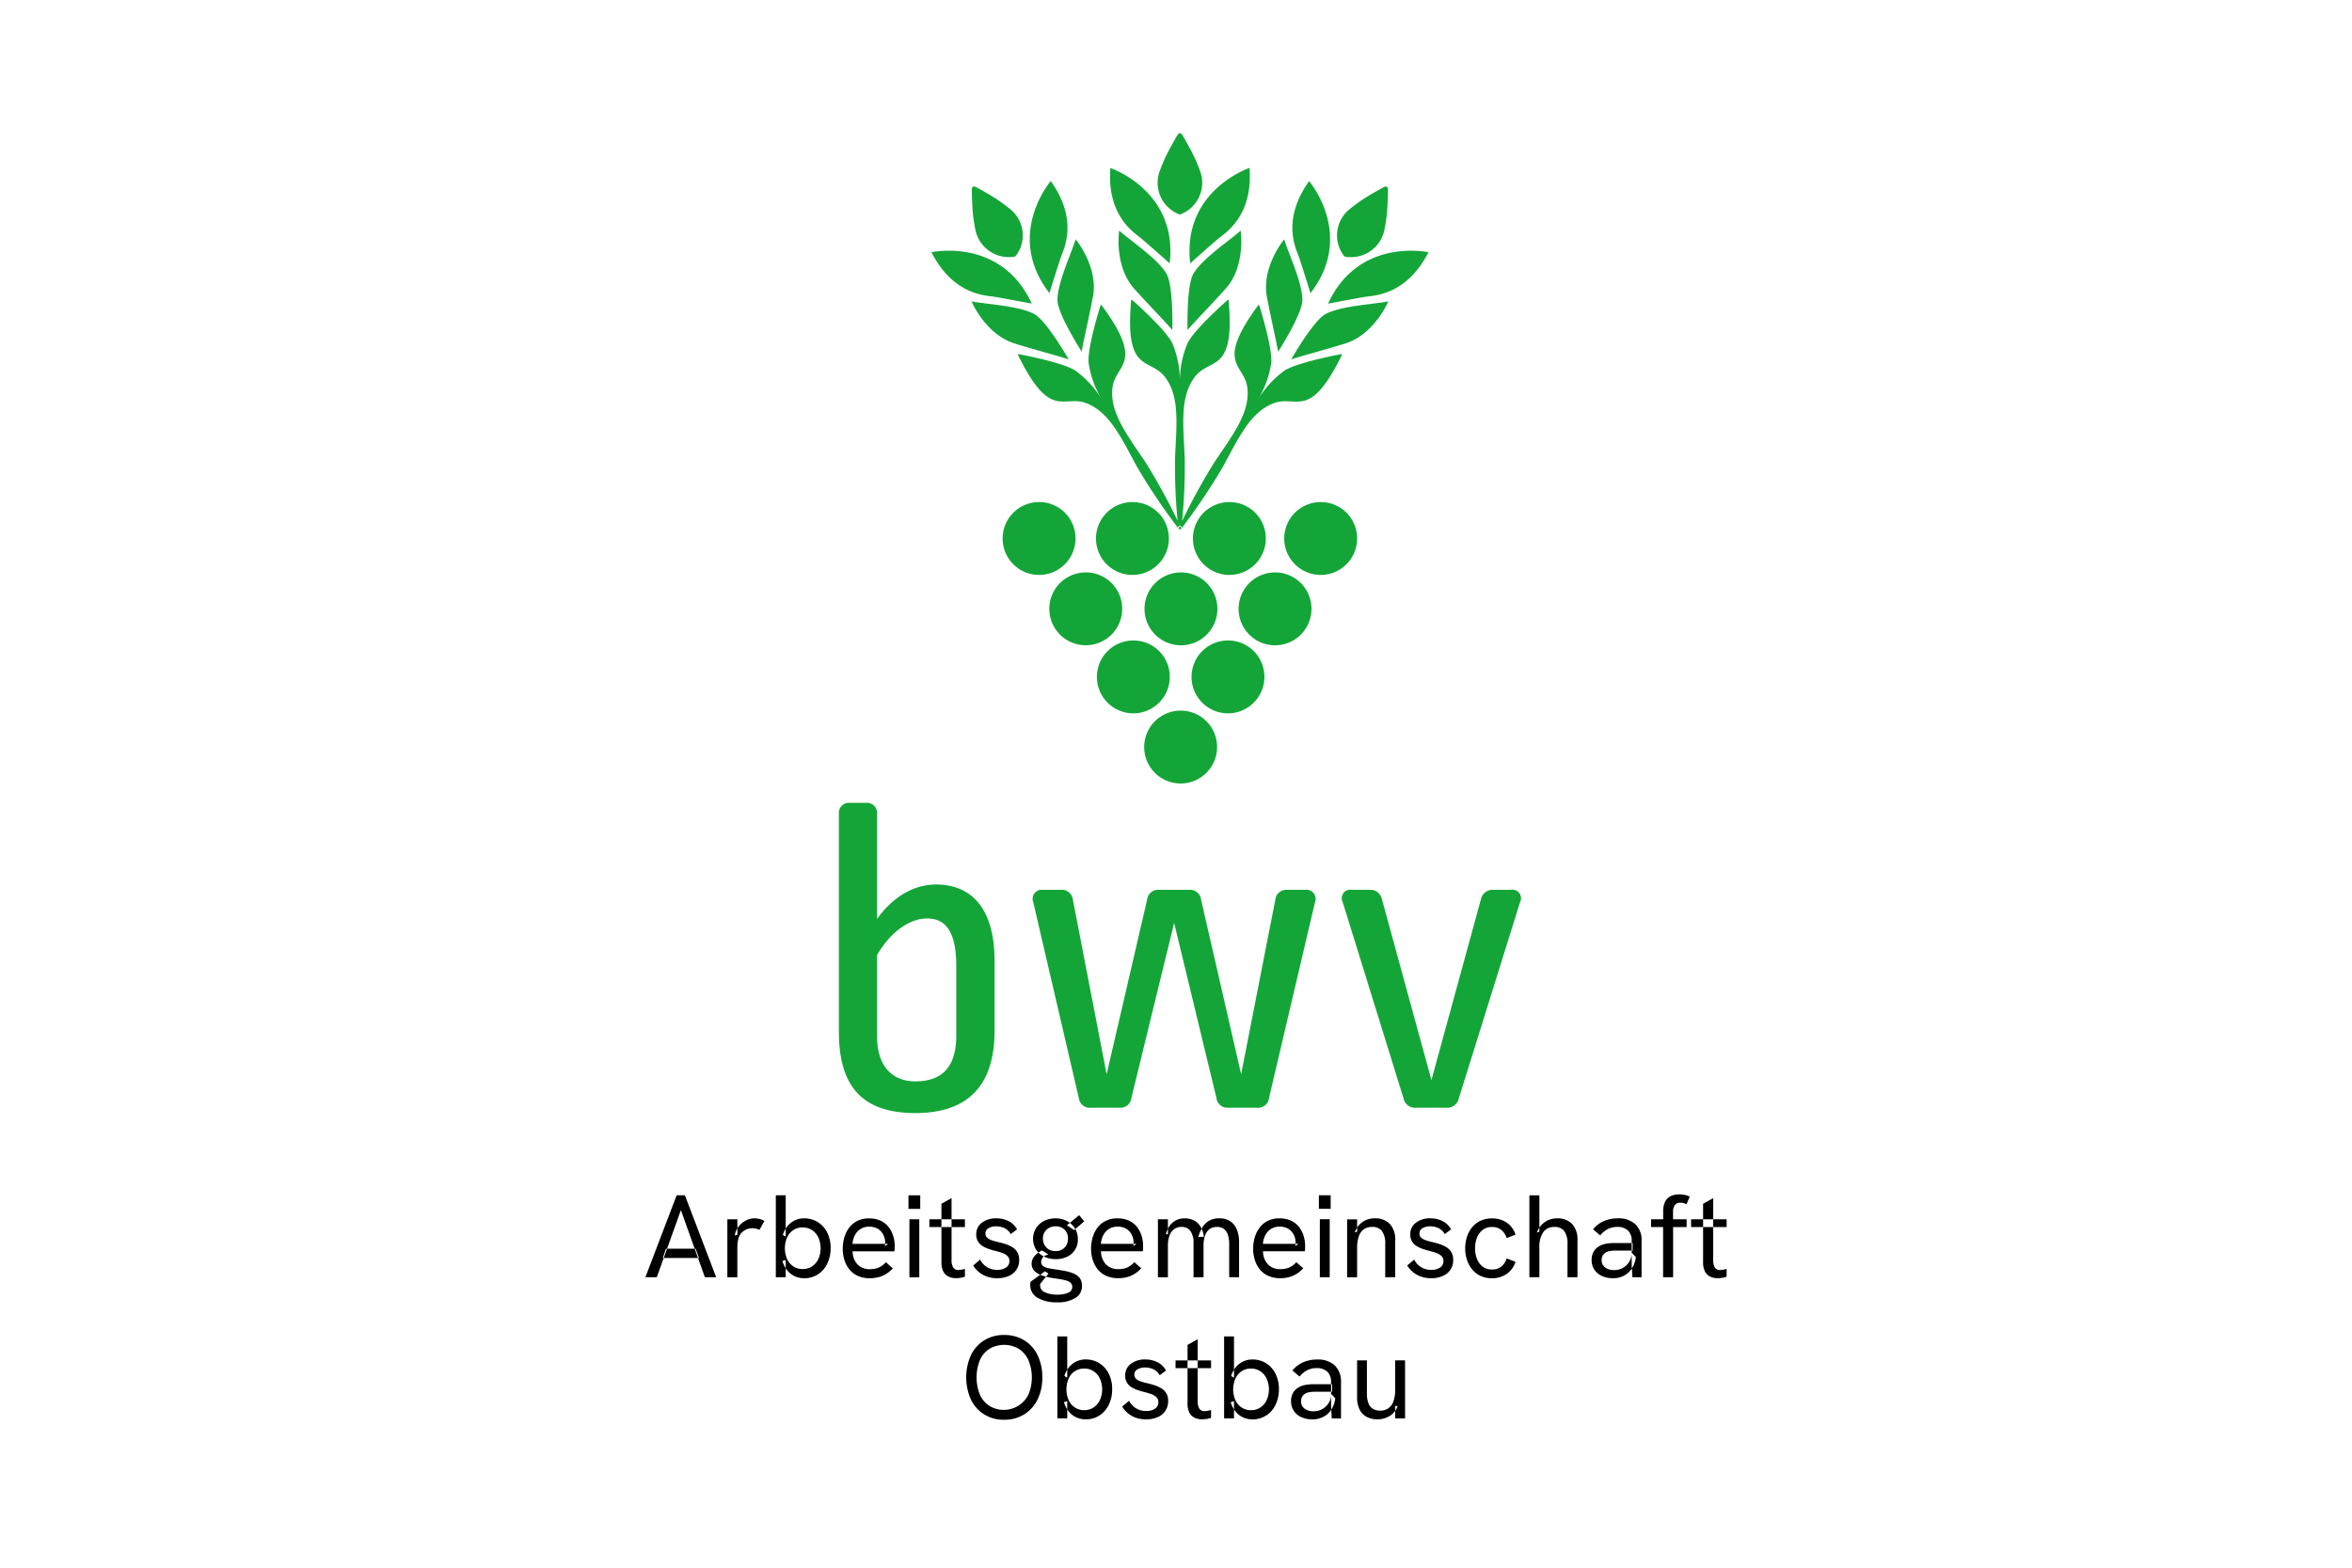 <svg xmlns="http://www.w3.org/2000/svg" id="Arbeitsgemeinschaft_Obstbau" data-name="Arbeitsgemeinschaft Obstbau" width="300" height="200" viewBox="0 0 300 200"><defs><style>      .cls-1 {        fill: #fff;      }      .cls-2 {        fill: #14a538;      }      .cls-2, .cls-3 {        fill-rule: evenodd;      }    </style></defs><rect id="Rechteck_1" data-name="Rechteck 1" class="cls-1" width="300" height="200"></rect><path id="Form_1" data-name="Form 1" class="cls-2" d="M149.194,33.6s-2.793-2.489-3.644-3.194-4.385-2.841-3.924-8.972c0,0,8.637,2.88,7.568,12.165m0.337,8.5s0.162-5.761-.785-7.253c-1.245-1.967-4.459-4.059-5.989-5.426,0,0-.7,4.508,1.947,7.449,2.039,2.262,3.942,4.19,4.827,5.234m9.848-20.676c0.461,6.131-3.078,8.271-3.924,8.972s-3.644,3.194-3.644,3.194c-1.07-9.289,7.568-12.17,7.568-12.17M156.3,36.871c2.644-2.937,1.947-7.449,1.947-7.449-1.531,1.366-4.745,3.459-5.99,5.426-0.947,1.492-.785,7.253-0.785,7.253,0.886-1.044,2.789-2.967,4.828-5.234M150.6,27.333a4.3,4.3,0,0,0,2.522-5.369,20.671,20.671,0,0,0-1.452-3.22C150.715,17.008,150.706,17,150.5,17s-0.215.009-1.175,1.745a21.19,21.19,0,0,0-1.451,3.22,4.305,4.305,0,0,0,2.521,5.369,0.28,0.28,0,0,0,.206,0M167.149,37.4s-1.1-3.559-1.465-4.6-2.284-4.673,1.294-9.694c0,0,5.91,6.883.171,14.3m-4.122,7.462s3.126-4.856,3.091-6.622c-0.048-2.324-1.714-5.756-2.319-7.71,0,0-2.938,3.507-2.2,7.379,0.575,2.98,1.2,5.6,1.421,6.953M182.2,32.176c-2.789,5.491-6.932,5.517-8.02,5.687s-4.783.875-4.783,0.875c3.9-8.511,12.8-6.561,12.8-6.561M171.542,43.837c3.793-1.166,5.534-5.387,5.534-5.387-2.022.392-5.863,0.54-7.95,1.588-1.587.8-4.437,5.817-4.437,5.817,1.3-.444,3.933-1.123,6.853-2.019m0.07-11.086a4.345,4.345,0,0,0,4.946-3.311,20.55,20.55,0,0,0,.43-3.5c0.074-1.98.074-1.993-.1-2.1s-0.188-.1-1.916.9a21.039,21.039,0,0,0-2.916,2.019,4.293,4.293,0,0,0-.627,5.891,0.264,0.264,0,0,0,.18.1m-40,5.987s-3.687-.7-4.783-0.875-5.231-.2-8.02-5.687c0,0,8.9-1.949,12.8,6.561m4.705,7.118s-2.854-5.021-4.437-5.817c-2.087-1.049-5.928-1.2-7.95-1.588,0,0,1.741,4.221,5.534,5.387,2.92,0.9,5.551,1.575,6.853,2.019M134.027,23.1c3.578,5.021,1.653,8.663,1.294,9.694s-1.465,4.6-1.465,4.6c-5.739-7.414.171-14.3,0.171-14.3M139.4,37.911c0.741-3.872-2.2-7.379-2.2-7.379-0.6,1.954-2.272,5.391-2.32,7.71-0.035,1.762,3.091,6.618,3.091,6.618,0.22-1.349.851-3.973,1.421-6.953m-9.826-5.265a4.288,4.288,0,0,0-.627-5.891,20.609,20.609,0,0,0-2.916-2.019c-1.723-1-1.741-1-1.916-.9s-0.18.117-.1,2.1a20.552,20.552,0,0,0,.43,3.5,4.343,4.343,0,0,0,4.946,3.311,0.275,0.275,0,0,0,.18-0.1m27.154,5.674a0.076,0.076,0,0,0-.123-0.052c-0.662.587-4.187,3.751-5.095,5.452a12.48,12.48,0,0,0-1,4.856,12.491,12.491,0,0,0-1-4.856c-0.9-1.7-4.429-4.864-5.095-5.452a0.076,0.076,0,0,0-.123.052c-0.851,9.416,2.363,7.249,4.3,9.764s1.482,6.174,1.3,10.26a70.8,70.8,0,0,0,.329,8.123c0.1,0.209.2,0.4,0.285,0.587,0.088-.187.184-0.379,0.285-0.592a70.8,70.8,0,0,0,.329-8.123c-0.18-4.086-.644-7.732,1.3-10.26s5.152-.352,4.3-9.764m14.359,6.87c-0.876.165-5.537,1.075-7.195,2.071a12.589,12.589,0,0,0-3.376,3.651,12.514,12.514,0,0,0,1.662-4.673c0.1-1.919-1.272-6.431-1.539-7.275a0.076,0.076,0,0,0-.132-0.017c-5.616,7.636-1.736,7.423-1.381,10.569,0.355,3.163-1.934,6.052-4.209,9.463a77.079,77.079,0,0,0-4.4,8.093c0.065,0.131.127,0.261,0.184,0.379a79.311,79.311,0,0,0,5.275-7.845c1.968-3.594,3.459-6.957,6.441-8.132s4.595,2.332,8.756-6.17a0.073,0.073,0,0,0-.079-0.1M146.1,58.961c-2.276-3.411-4.569-6.3-4.209-9.459,0.355-3.146,4.235-2.933-1.381-10.569a0.076,0.076,0,0,0-.132.017c-0.263.844-1.644,5.356-1.535,7.275A12.514,12.514,0,0,0,140.5,50.9a12.589,12.589,0,0,0-3.376-3.651c-1.657-1-6.323-1.906-7.2-2.071a0.073,0.073,0,0,0-.079.1c4.157,8.506,5.788,5.008,8.756,6.174s4.477,4.534,6.441,8.132a78.963,78.963,0,0,0,5.275,7.845c0.057-.117.118-0.248,0.184-0.379a77.264,77.264,0,0,0-4.4-8.093m4.393,8.563a0.231,0.231,0,1,0-.232-0.231,0.231,0.231,0,0,0,.232.231m-13.312,1.144a4.648,4.648,0,1,1-4.647-4.612,4.632,4.632,0,0,1,4.647,4.612m5.955,8.972a4.648,4.648,0,1,1-4.648-4.612,4.633,4.633,0,0,1,4.648,4.612m5.954-8.972a4.648,4.648,0,1,1-4.648-4.612,4.633,4.633,0,0,1,4.648,4.612m12.365,0a4.648,4.648,0,1,1-4.648-4.612,4.633,4.633,0,0,1,4.648,4.612m11.646,0a4.648,4.648,0,1,1-4.648-4.612,4.633,4.633,0,0,1,4.648,4.612M155.28,77.64a4.648,4.648,0,1,1-4.648-4.612,4.633,4.633,0,0,1,4.648,4.612m12,0a4.648,4.648,0,1,1-4.648-4.612,4.633,4.633,0,0,1,4.648,4.612m-18.074,8.68a4.648,4.648,0,1,1-4.648-4.612,4.633,4.633,0,0,1,4.648,4.612m12.071,0a4.648,4.648,0,1,1-4.648-4.612,4.633,4.633,0,0,1,4.648,4.612m-6.038,8.95a4.648,4.648,0,1,1-4.647-4.612,4.632,4.632,0,0,1,4.647,4.612m-33.266,36.822c0,3.873-1.666,5.865-5.222,5.865-2.986,0-4.88-1.992-4.88-5.752V121.842c1.666-2.9,4.13-4.668,6.371-4.668s3.731,1.479,3.731,6.039v8.88Zm4.88-.57v-9c0-6.378-2.753-9.681-7.462-9.681-2.872,0-5.512,1.6-7.52,4.386V103.846a1.3,1.3,0,0,0-1.434-1.422h-2.008A1.29,1.29,0,0,0,107,103.842v27.794c0,6.892,2.929,10.365,9.756,10.365s10.1-3.647,10.1-10.478m37.362-18a1.411,1.411,0,0,0-1.548,1.253l-4.363,22.269L153.2,114.776a1.411,1.411,0,0,0-1.548-1.253h-3.788a1.412,1.412,0,0,0-1.548,1.253l-5.165,22.269-4.306-22.269a1.411,1.411,0,0,0-1.547-1.253h-2.236a1.17,1.17,0,0,0-1.263,1.6l5.8,24.944a1.412,1.412,0,0,0,1.548,1.253h3.617a1.411,1.411,0,0,0,1.548-1.253l5.45-22.325,5.393,22.325a1.412,1.412,0,0,0,1.548,1.253h3.618a1.411,1.411,0,0,0,1.547-1.253l5.854-24.944a1.17,1.17,0,0,0-1.263-1.6H164.22Zm26.286,0a1.512,1.512,0,0,0-1.609,1.2l-6.314,23.064-6.314-23.064a1.507,1.507,0,0,0-1.609-1.2h-2.179a1.1,1.1,0,0,0-1.206,1.6l7.747,25a1.508,1.508,0,0,0,1.61,1.2h3.845a1.506,1.506,0,0,0,1.6-1.2l7.8-25a1.1,1.1,0,0,0-1.2-1.6h-2.175Z"></path><path id="Arbeitsgemeinschaft_Obstbau-2" data-name="Arbeitsgemeinschaft Obstbau" class="cls-3" d="M83.774,162.946l3.075-8.565,3.06,8.565h1.44l-3.99-10.455h-1.05l-3.99,10.455h1.455Zm5.385-2.46L88.724,159.3h-3.78l-0.405,1.185h4.62Zm4.89,2.46v-3.465a8.8,8.8,0,0,1,.037-0.923,3.4,3.4,0,0,1,.1-0.547,1.76,1.76,0,0,1,1.073-1.185,1.977,1.977,0,0,1,.712-0.135,2.2,2.2,0,0,1,.9.21l0.63-1.14a2.62,2.62,0,0,0-.645-0.255,2.841,2.841,0,0,0-.66-0.075,2.3,2.3,0,0,0-1.043.27,2.873,2.873,0,0,0-.93.757,2.372,2.372,0,0,0-.5,1.148l0.33-.075v-1.98H92.774v7.4h1.275Zm10.3-.383a3.355,3.355,0,0,0,1.178-1.372,4.428,4.428,0,0,0,.42-1.95,4.291,4.291,0,0,0-.45-2.025,3.306,3.306,0,0,0-1.215-1.32,3.2,3.2,0,0,0-1.695-.465,2.719,2.719,0,0,0-1.26.285,2.77,2.77,0,0,0-.93.765,3.064,3.064,0,0,0-.54,1.065l0.36,0.21v-5.265h-1.26v10.455h1.26v-2.2l-0.42.135a3.5,3.5,0,0,0,.577,1.14,2.662,2.662,0,0,0,.945.772,2.829,2.829,0,0,0,1.268.278A3.105,3.105,0,0,0,104.346,162.563Zm-3.157-1a2.253,2.253,0,0,1-.795-0.937,3.484,3.484,0,0,1,0-2.76,2.256,2.256,0,0,1,.795-0.938,2.1,2.1,0,0,1,1.185-.337,2.132,2.132,0,0,1,1.192.337,2.288,2.288,0,0,1,.81.938,3.4,3.4,0,0,1,0,2.76,2.285,2.285,0,0,1-.81.937,2.132,2.132,0,0,1-1.192.338A2.1,2.1,0,0,1,101.189,161.558Zm10.882,1.373a3.544,3.544,0,0,0,.953-0.413,4.115,4.115,0,0,0,.855-0.712l-0.885-.78a2.661,2.661,0,0,1-.9.675,2.788,2.788,0,0,1-1.125.21,2.118,2.118,0,0,1-1.59-.6,2.46,2.46,0,0,1-.63-1.68h5.325a2.675,2.675,0,0,0,.037-0.383c0-.144.008-0.237,0.008-0.277a4.388,4.388,0,0,0-.195-1.305,3.542,3.542,0,0,0-.593-1.14,2.755,2.755,0,0,0-1.02-.8,3.444,3.444,0,0,0-1.477-.292,3.248,3.248,0,0,0-1.47.315,2.955,2.955,0,0,0-1.043.855,3.839,3.839,0,0,0-.622,1.237,5.049,5.049,0,0,0-.21,1.463,4.731,4.731,0,0,0,.217,1.447,3.636,3.636,0,0,0,.645,1.208,2.9,2.9,0,0,0,1.08.817,3.7,3.7,0,0,0,1.523.293A4.3,4.3,0,0,0,112.071,162.931Zm1.208-4.245h-4.545a2.826,2.826,0,0,1,.3-1.095,2.043,2.043,0,0,1,.72-0.8,2,2,0,0,1,1.11-.3,2.207,2.207,0,0,1,.907.172,1.768,1.768,0,0,1,.63.465,2.077,2.077,0,0,1,.375.653,2.145,2.145,0,0,1,.128.72c0,0.08,0,.16-0.008.24a1.329,1.329,0,0,1-.037.24Zm3.975,4.26v-7.4h-1.26v7.4h1.26Zm0.12-8.73v-1.725h-1.5v1.725h1.5Zm5.122,8.8a2.981,2.981,0,0,0,.578-0.15v-0.99c-0.16.04-.31,0.073-0.45,0.1a2.005,2.005,0,0,1-.36.038,0.744,0.744,0,0,1-.7-0.338,1.918,1.918,0,0,1-.195-0.952v-7.875l-1.29.72v7.485a2.444,2.444,0,0,0,.24,1.155,1.45,1.45,0,0,0,.667.652,2.2,2.2,0,0,0,.953.2A3.694,3.694,0,0,0,122.5,163.021Zm0.578-6.48v-0.99h-4.53v0.99h4.53Zm5.6,6.24a2.235,2.235,0,0,0,.975-0.81,2.162,2.162,0,0,0,.345-1.215,1.922,1.922,0,0,0-.248-1.028,1.9,1.9,0,0,0-.652-0.637,4.166,4.166,0,0,0-.885-0.39q-0.48-.15-0.945-0.255a6.823,6.823,0,0,1-.863-0.255,1.387,1.387,0,0,1-.532-0.33,0.722,0.722,0,0,1-.18-0.51,0.741,0.741,0,0,1,.39-0.66,1.83,1.83,0,0,1,.975-0.24,2.471,2.471,0,0,1,1.072.232,1.8,1.8,0,0,1,.788.758l0.81-.6a2.529,2.529,0,0,0-1.088-1.058,3.37,3.37,0,0,0-1.537-.352,2.927,2.927,0,0,0-1.868.562,1.792,1.792,0,0,0-.712,1.478,1.65,1.65,0,0,0,.765,1.47,3.569,3.569,0,0,0,.772.375q0.427,0.15.848,0.255a9.1,9.1,0,0,1,.915.27,1.906,1.906,0,0,1,.675.39,0.863,0.863,0,0,1,.255.66,0.945,0.945,0,0,1-.42.81,1.9,1.9,0,0,1-1.125.3,2.368,2.368,0,0,1-2.19-1.305l-0.885.75a3.439,3.439,0,0,0,.682.8,3.3,3.3,0,0,0,1.028.6,3.823,3.823,0,0,0,1.35.225A3.577,3.577,0,0,0,128.669,162.781Zm8.49,2.812a1.761,1.761,0,0,0,.84-1.567,1.571,1.571,0,0,0-.27-0.953,1.867,1.867,0,0,0-.758-0.585,5.12,5.12,0,0,0-1.117-.337q-0.63-.12-1.35-0.225a8.335,8.335,0,0,1-.923-0.173,1.376,1.376,0,0,1-.585-0.277,0.593,0.593,0,0,1-.2-0.465,0.887,0.887,0,0,1,.21-0.593,1.317,1.317,0,0,1,.72-0.367l-0.81-.525a2.836,2.836,0,0,0-.968.72,1.453,1.453,0,0,0-.367.96,1.274,1.274,0,0,0,.412.99,2.715,2.715,0,0,0,1.05.57,9.45,9.45,0,0,0,1.313.3q0.54,0.075.975,0.15a5.466,5.466,0,0,1,.757.18,1.134,1.134,0,0,1,.495.292,0.693,0.693,0,0,1,.173.488,0.785,0.785,0,0,1-.54.757,3.468,3.468,0,0,1-1.365.233,3.7,3.7,0,0,1-1.56-.293,0.946,0.946,0,0,1-.63-0.892v-0.09a0.441,0.441,0,0,1,.015-0.1l1.05-1.305-0.435-.3-1.845,1.335a1.057,1.057,0,0,0-.038.225c0,0.08-.007.145-0.007,0.195a1.821,1.821,0,0,0,.93,1.62,4.7,4.7,0,0,0,2.52.585A4.2,4.2,0,0,0,137.159,165.593Zm-1.035-5.272a2.378,2.378,0,0,0,1.35-2.22,2.529,2.529,0,0,0-.39-1.41,2.654,2.654,0,0,0-1.035-.93,3.082,3.082,0,0,0-1.425-.33,3.163,3.163,0,0,0-1.448.33,2.612,2.612,0,0,0-1.035.922,2.635,2.635,0,0,0-.015,2.708,2.507,2.507,0,0,0,1.028.915,3.344,3.344,0,0,0,1.515.33A3.212,3.212,0,0,0,136.124,160.321Zm-2.67-1.178a1.577,1.577,0,0,1-.435-1.132,1.5,1.5,0,0,1,.45-1.118,1.6,1.6,0,0,1,1.17-.442,1.493,1.493,0,0,1,1.575,1.575,1.606,1.606,0,0,1-.413,1.117,1.481,1.481,0,0,1-1.162.458A1.554,1.554,0,0,1,133.454,159.143Zm4.83-3.322-0.645-.795-1.56,1.29,0.915,0.615Zm5.467,7.11a3.544,3.544,0,0,0,.953-0.413,4.115,4.115,0,0,0,.855-0.712l-0.885-.78a2.661,2.661,0,0,1-.9.675,2.788,2.788,0,0,1-1.125.21,2.118,2.118,0,0,1-1.59-.6,2.46,2.46,0,0,1-.63-1.68h5.325a2.675,2.675,0,0,0,.037-0.383c0-.144.008-0.237,0.008-0.277a4.388,4.388,0,0,0-.195-1.305,3.542,3.542,0,0,0-.593-1.14,2.755,2.755,0,0,0-1.02-.8,3.444,3.444,0,0,0-1.477-.292,3.248,3.248,0,0,0-1.47.315A2.955,2.955,0,0,0,140,156.6a3.839,3.839,0,0,0-.622,1.237,5.049,5.049,0,0,0-.21,1.463,4.731,4.731,0,0,0,.217,1.447,3.636,3.636,0,0,0,.645,1.208,2.9,2.9,0,0,0,1.08.817,3.7,3.7,0,0,0,1.523.293A4.3,4.3,0,0,0,143.751,162.931Zm1.208-4.245h-4.545a2.826,2.826,0,0,1,.3-1.095,2.043,2.043,0,0,1,.72-0.8,2,2,0,0,1,1.11-.3,2.207,2.207,0,0,1,.907.172,1.768,1.768,0,0,1,.63.465,2.077,2.077,0,0,1,.375.653,2.145,2.145,0,0,1,.128.72c0,0.08,0,.16-0.008.24a1.329,1.329,0,0,1-.037.24Zm4,4.26v-3.975a3.752,3.752,0,0,1,.21-1.35,1.751,1.751,0,0,1,.6-0.818,1.569,1.569,0,0,1,.93-0.277,1.332,1.332,0,0,1,1.14.525,2.661,2.661,0,0,1,.39,1.59v4.305h1.275v-3.975a3.951,3.951,0,0,1,.2-1.358,1.677,1.677,0,0,1,.585-0.817,1.56,1.56,0,0,1,.923-0.27,1.41,1.41,0,0,1,.907.27,1.549,1.549,0,0,1,.5.765,3.931,3.931,0,0,1,.158,1.185v4.2h1.26v-4.5a4.284,4.284,0,0,0-.255-1.508,2.369,2.369,0,0,0-.81-1.095,2.412,2.412,0,0,0-1.47-.412,2.6,2.6,0,0,0-1.238.277,2.355,2.355,0,0,0-.862.81,4.965,4.965,0,0,0-.57,1.3l0.72-.045a3.357,3.357,0,0,0-.45-1.313,2.1,2.1,0,0,0-.84-0.772,2.617,2.617,0,0,0-1.185-.255,2.476,2.476,0,0,0-.773.12,2.2,2.2,0,0,0-.682.367,2.328,2.328,0,0,0-.548.63,3.345,3.345,0,0,0-.367.908h0.255v-1.905h-1.275v7.4h1.275Zm15.457-.015a3.544,3.544,0,0,0,.953-0.413,4.115,4.115,0,0,0,.855-0.712l-0.885-.78a2.661,2.661,0,0,1-.9.675,2.788,2.788,0,0,1-1.125.21,2.118,2.118,0,0,1-1.59-.6,2.46,2.46,0,0,1-.63-1.68h5.325a2.675,2.675,0,0,0,.037-0.383c0-.144.008-0.237,0.008-0.277a4.388,4.388,0,0,0-.195-1.305,3.542,3.542,0,0,0-.593-1.14,2.755,2.755,0,0,0-1.02-.8,3.444,3.444,0,0,0-1.477-.292,3.248,3.248,0,0,0-1.47.315,2.955,2.955,0,0,0-1.043.855,3.839,3.839,0,0,0-.622,1.237,5.049,5.049,0,0,0-.21,1.463,4.731,4.731,0,0,0,.217,1.447,3.636,3.636,0,0,0,.645,1.208,2.9,2.9,0,0,0,1.08.817,3.7,3.7,0,0,0,1.523.293A4.3,4.3,0,0,0,164.421,162.931Zm1.208-4.245h-4.545a2.826,2.826,0,0,1,.3-1.095,2.043,2.043,0,0,1,.72-0.8,2,2,0,0,1,1.11-.3,2.207,2.207,0,0,1,.907.172,1.768,1.768,0,0,1,.63.465,2.077,2.077,0,0,1,.375.653,2.145,2.145,0,0,1,.128.72c0,0.08,0,.16-0.008.24a1.329,1.329,0,0,1-.037.24Zm3.975,4.26v-7.4h-1.26v7.4h1.26Zm0.12-8.73v-1.725h-1.5v1.725h1.5Zm3.375,8.73v-3.69a4.535,4.535,0,0,1,.225-1.553,1.763,1.763,0,0,1,.652-0.892,1.839,1.839,0,0,1,1.043-.285,1.487,1.487,0,0,1,1.252.532,2.707,2.707,0,0,1,.413,1.658v4.23h1.275v-4.695a2.919,2.919,0,0,0-.69-2.108,2.532,2.532,0,0,0-1.905-.712,2.856,2.856,0,0,0-1.125.217,2.484,2.484,0,0,0-.87.615,2.945,2.945,0,0,0-.57.968l0.3-.1v-1.575h-1.275v7.4H173.1Zm10.935-.165a2.235,2.235,0,0,0,.975-0.81,2.162,2.162,0,0,0,.345-1.215,1.922,1.922,0,0,0-.248-1.028,1.9,1.9,0,0,0-.652-0.637,4.166,4.166,0,0,0-.885-0.39q-0.48-.15-0.945-0.255a6.823,6.823,0,0,1-.863-0.255,1.387,1.387,0,0,1-.532-0.33,0.722,0.722,0,0,1-.18-0.51,0.741,0.741,0,0,1,.39-0.66,1.83,1.83,0,0,1,.975-0.24,2.471,2.471,0,0,1,1.072.232,1.8,1.8,0,0,1,.788.758l0.81-.6A2.529,2.529,0,0,0,184,155.783a3.37,3.37,0,0,0-1.537-.352,2.927,2.927,0,0,0-1.868.562,1.792,1.792,0,0,0-.712,1.478,1.65,1.65,0,0,0,.765,1.47,3.569,3.569,0,0,0,.772.375q0.428,0.15.848,0.255a9.1,9.1,0,0,1,.915.27,1.906,1.906,0,0,1,.675.39,0.863,0.863,0,0,1,.255.66,0.945,0.945,0,0,1-.42.81,1.9,1.9,0,0,1-1.125.3,2.368,2.368,0,0,1-2.19-1.305l-0.885.75a3.439,3.439,0,0,0,.682.8,3.3,3.3,0,0,0,1.028.6,3.823,3.823,0,0,0,1.35.225A3.577,3.577,0,0,0,184.034,162.781Zm8.107-.233a3.011,3.011,0,0,0,1.163-1.567l-1.125-.435a2.156,2.156,0,0,1-.675,1.027,1.827,1.827,0,0,1-1.2.383,1.889,1.889,0,0,1-1.215-.383,2.264,2.264,0,0,1-.713-1,3.756,3.756,0,0,1-.232-1.327,3.7,3.7,0,0,1,.232-1.32,2.327,2.327,0,0,1,.713-1,1.864,1.864,0,0,1,1.215-.39,1.8,1.8,0,0,1,1.2.39,2.209,2.209,0,0,1,.675,1.02l1.125-.435a2.972,2.972,0,0,0-1.163-1.56,3.3,3.3,0,0,0-1.837-.51,3.4,3.4,0,0,0-1.463.3,3.041,3.041,0,0,0-1.072.832,3.762,3.762,0,0,0-.66,1.223,4.664,4.664,0,0,0-.225,1.455,4.713,4.713,0,0,0,.225,1.47,3.736,3.736,0,0,0,.66,1.222,3.021,3.021,0,0,0,1.072.833,3.4,3.4,0,0,0,1.463.3A3.268,3.268,0,0,0,192.141,162.548Zm4.208,0.4v-3.69a3.424,3.424,0,0,1,.5-2.078,1.686,1.686,0,0,1,1.418-.652,1.487,1.487,0,0,1,1.252.532,2.707,2.707,0,0,1,.413,1.658v4.23h1.275v-4.695a2.919,2.919,0,0,0-.69-2.108,2.532,2.532,0,0,0-1.905-.712,2.817,2.817,0,0,0-1.11.217,2.577,2.577,0,0,0-.885.623,2.882,2.882,0,0,0-.585.975l0.315-.12v-4.635h-1.275v10.455h1.275Zm13.035,0v-4.635a2.787,2.787,0,0,0-.795-2.13,3.152,3.152,0,0,0-2.25-.75,4.407,4.407,0,0,0-1.74.337,3.8,3.8,0,0,0-1.41,1.058l0.915,0.78a3.112,3.112,0,0,1,1.02-.833,2.6,2.6,0,0,1,1.125-.247,1.92,1.92,0,0,1,1.4.465,1.769,1.769,0,0,1,.473,1.32v3.15l0.09,1.485h1.17Zm-2.213-.218a2.754,2.754,0,0,0,1-.952,3.284,3.284,0,0,0,.48-1.41l-0.525-.54a2.122,2.122,0,0,1-.308,1.132,2.212,2.212,0,0,1-1.927,1.073,1.831,1.831,0,0,1-1.17-.345,1.125,1.125,0,0,1-.435-0.93,1.16,1.16,0,0,1,.112-0.525,1.071,1.071,0,0,1,.308-0.375,1.473,1.473,0,0,1,.63-0.255,4.2,4.2,0,0,1,.69-0.06h2.22v-0.96h-2.4a5.632,5.632,0,0,0-1.058.1,2.49,2.49,0,0,0-.892.353,1.86,1.86,0,0,0-.638.667,2.051,2.051,0,0,0-.247,1.043,2.2,2.2,0,0,0,.337,1.215,2.24,2.24,0,0,0,.96.817,3.41,3.41,0,0,0,1.463.293A2.838,2.838,0,0,0,207.171,162.728Zm6.233,0.218v-6.405h1.725v-0.99H213.4v-0.96a1.37,1.37,0,0,1,.232-0.855,0.846,0.846,0,0,1,.713-0.3,1.594,1.594,0,0,1,.405.052,1.69,1.69,0,0,1,.36.143l0.42-.96a2.552,2.552,0,0,0-.6-0.225,3.123,3.123,0,0,0-.72-0.075,2.661,2.661,0,0,0-1.058.2,1.528,1.528,0,0,0-.742.69,2.756,2.756,0,0,0-.27,1.328v0.96H210.6v0.99h1.53v6.405H213.4Zm6.247,0.075a2.981,2.981,0,0,0,.578-0.15v-0.99c-0.16.04-.31,0.073-0.45,0.1a2.005,2.005,0,0,1-.36.038,0.744,0.744,0,0,1-.705-0.338,1.918,1.918,0,0,1-.195-0.952v-7.875l-1.29.72v7.485a2.444,2.444,0,0,0,.24,1.155,1.45,1.45,0,0,0,.667.652,2.2,2.2,0,0,0,.953.2A3.694,3.694,0,0,0,219.651,163.021Zm0.578-6.48v-0.99H215.7v0.99h4.53Zm-89.61,23.91a4.611,4.611,0,0,0,1.71-1.89,6.2,6.2,0,0,0,.615-2.835,6.3,6.3,0,0,0-.607-2.85,4.562,4.562,0,0,0-1.7-1.89,4.789,4.789,0,0,0-2.565-.675,4.689,4.689,0,0,0-2.527.675,4.571,4.571,0,0,0-1.7,1.89,6.949,6.949,0,0,0,0,5.685,4.571,4.571,0,0,0,1.7,1.89,4.689,4.689,0,0,0,2.527.675A4.76,4.76,0,0,0,130.619,180.451Zm-4.41-1.088a3.244,3.244,0,0,1-1.222-1.432,5.933,5.933,0,0,1,0-4.425,3.257,3.257,0,0,1,1.222-1.433,3.714,3.714,0,0,1,3.743.008,3.365,3.365,0,0,1,1.222,1.44,5.768,5.768,0,0,1,0,4.4A3.521,3.521,0,0,1,126.209,179.363Zm14.048,1.2a3.36,3.36,0,0,0,1.177-1.372,4.428,4.428,0,0,0,.42-1.95,4.291,4.291,0,0,0-.45-2.025,3.306,3.306,0,0,0-1.215-1.32,3.2,3.2,0,0,0-1.695-.465,2.719,2.719,0,0,0-1.26.285,2.77,2.77,0,0,0-.93.765,3.066,3.066,0,0,0-.54,1.065l0.36,0.21v-5.265h-1.26v10.455h1.26v-2.2l-0.42.135a3.5,3.5,0,0,0,.578,1.14,2.662,2.662,0,0,0,.945.772,2.825,2.825,0,0,0,1.267.278A3.111,3.111,0,0,0,140.257,180.563Zm-3.158-1a2.253,2.253,0,0,1-.795-0.937,3.484,3.484,0,0,1,0-2.76,2.256,2.256,0,0,1,.795-0.938,2.1,2.1,0,0,1,1.185-.337,2.135,2.135,0,0,1,1.193.337,2.288,2.288,0,0,1,.81.938,3.407,3.407,0,0,1,0,2.76,2.285,2.285,0,0,1-.81.937,2.136,2.136,0,0,1-1.193.338A2.1,2.1,0,0,1,137.1,179.558Zm10.575,1.223a2.235,2.235,0,0,0,.975-0.81,2.162,2.162,0,0,0,.345-1.215,1.776,1.776,0,0,0-.9-1.665,4.166,4.166,0,0,0-.885-0.39q-0.48-.15-0.945-0.255a6.753,6.753,0,0,1-.862-0.255,1.384,1.384,0,0,1-.533-0.33,0.722,0.722,0,0,1-.18-0.51,0.741,0.741,0,0,1,.39-0.66,1.83,1.83,0,0,1,.975-0.24,2.479,2.479,0,0,1,1.073.232,1.8,1.8,0,0,1,.787.758l0.81-.6a2.527,2.527,0,0,0-1.087-1.058,3.374,3.374,0,0,0-1.538-.352,2.923,2.923,0,0,0-1.867.562,1.791,1.791,0,0,0-.713,1.478,1.65,1.65,0,0,0,.765,1.47,3.577,3.577,0,0,0,.773.375q0.428,0.15.847,0.255a9.1,9.1,0,0,1,.915.27,1.906,1.906,0,0,1,.675.39,0.863,0.863,0,0,1,.255.66,0.945,0.945,0,0,1-.42.81,1.9,1.9,0,0,1-1.125.3,2.371,2.371,0,0,1-2.19-1.305l-0.885.75a3.445,3.445,0,0,0,.683.8,3.291,3.291,0,0,0,1.027.6,3.823,3.823,0,0,0,1.35.225A3.577,3.577,0,0,0,147.674,180.781Zm6.218,0.24a2.971,2.971,0,0,0,.577-0.15v-0.99c-0.16.04-.31,0.073-0.45,0.1a2.005,2.005,0,0,1-.36.038,0.744,0.744,0,0,1-.7-0.338,1.918,1.918,0,0,1-.2-0.952v-7.875l-1.29.72v7.485a2.444,2.444,0,0,0,.24,1.155,1.452,1.452,0,0,0,.668.652,2.2,2.2,0,0,0,.952.2A3.707,3.707,0,0,0,153.892,181.021Zm0.577-6.48v-0.99h-4.53v0.99h4.53Zm7.058,6.022a3.36,3.36,0,0,0,1.177-1.372,4.428,4.428,0,0,0,.42-1.95,4.291,4.291,0,0,0-.45-2.025,3.306,3.306,0,0,0-1.215-1.32,3.2,3.2,0,0,0-1.695-.465,2.719,2.719,0,0,0-1.26.285,2.77,2.77,0,0,0-.93.765,3.066,3.066,0,0,0-.54,1.065l0.36,0.21v-5.265h-1.26v10.455h1.26v-2.2l-0.42.135a3.5,3.5,0,0,0,.578,1.14,2.662,2.662,0,0,0,.945.772,2.825,2.825,0,0,0,1.267.278A3.111,3.111,0,0,0,161.527,180.563Zm-3.158-1a2.253,2.253,0,0,1-.795-0.937,3.484,3.484,0,0,1,0-2.76,2.256,2.256,0,0,1,.795-0.938,2.1,2.1,0,0,1,1.185-.337,2.135,2.135,0,0,1,1.193.337,2.288,2.288,0,0,1,.81.938,3.407,3.407,0,0,1,0,2.76,2.285,2.285,0,0,1-.81.937,2.136,2.136,0,0,1-1.193.338A2.1,2.1,0,0,1,158.369,179.558Zm12.675,1.388v-4.635a2.787,2.787,0,0,0-.8-2.13,3.152,3.152,0,0,0-2.25-.75,4.407,4.407,0,0,0-1.74.337,3.8,3.8,0,0,0-1.41,1.058l0.915,0.78a3.112,3.112,0,0,1,1.02-.833,2.6,2.6,0,0,1,1.125-.247,1.923,1.923,0,0,1,1.4.465,1.769,1.769,0,0,1,.472,1.32v3.15l0.09,1.485h1.17Zm-2.212-.218a2.751,2.751,0,0,0,1-.952,3.284,3.284,0,0,0,.48-1.41l-0.525-.54a2.13,2.13,0,0,1-.307,1.132,2.212,2.212,0,0,1-1.928,1.073,1.831,1.831,0,0,1-1.17-.345,1.125,1.125,0,0,1-.435-0.93,1.16,1.16,0,0,1,.113-0.525,1.069,1.069,0,0,1,.307-0.375,1.473,1.473,0,0,1,.63-0.255,4.2,4.2,0,0,1,.69-0.06h2.22v-0.96h-2.4a5.613,5.613,0,0,0-1.057.1,2.487,2.487,0,0,0-.893.353,1.857,1.857,0,0,0-.637.667,2.051,2.051,0,0,0-.248,1.043,2.2,2.2,0,0,0,.338,1.215,2.234,2.234,0,0,0,.96.817,3.4,3.4,0,0,0,1.462.293A2.842,2.842,0,0,0,168.832,180.728Zm8.437-.1a2.487,2.487,0,0,0,1-1.26h-0.315v1.575h1.26v-7.4h-1.26v3.675a4.466,4.466,0,0,1-.225,1.545,1.674,1.674,0,0,1-1.7,1.185,1.725,1.725,0,0,1-.93-0.233,1.391,1.391,0,0,1-.562-0.72,3.4,3.4,0,0,1-.188-1.222v-4.23H173.1v4.68a3.526,3.526,0,0,0,.308,1.56,2.1,2.1,0,0,0,.892.952,2.815,2.815,0,0,0,1.38.323A2.918,2.918,0,0,0,177.269,180.631Z"></path></svg>